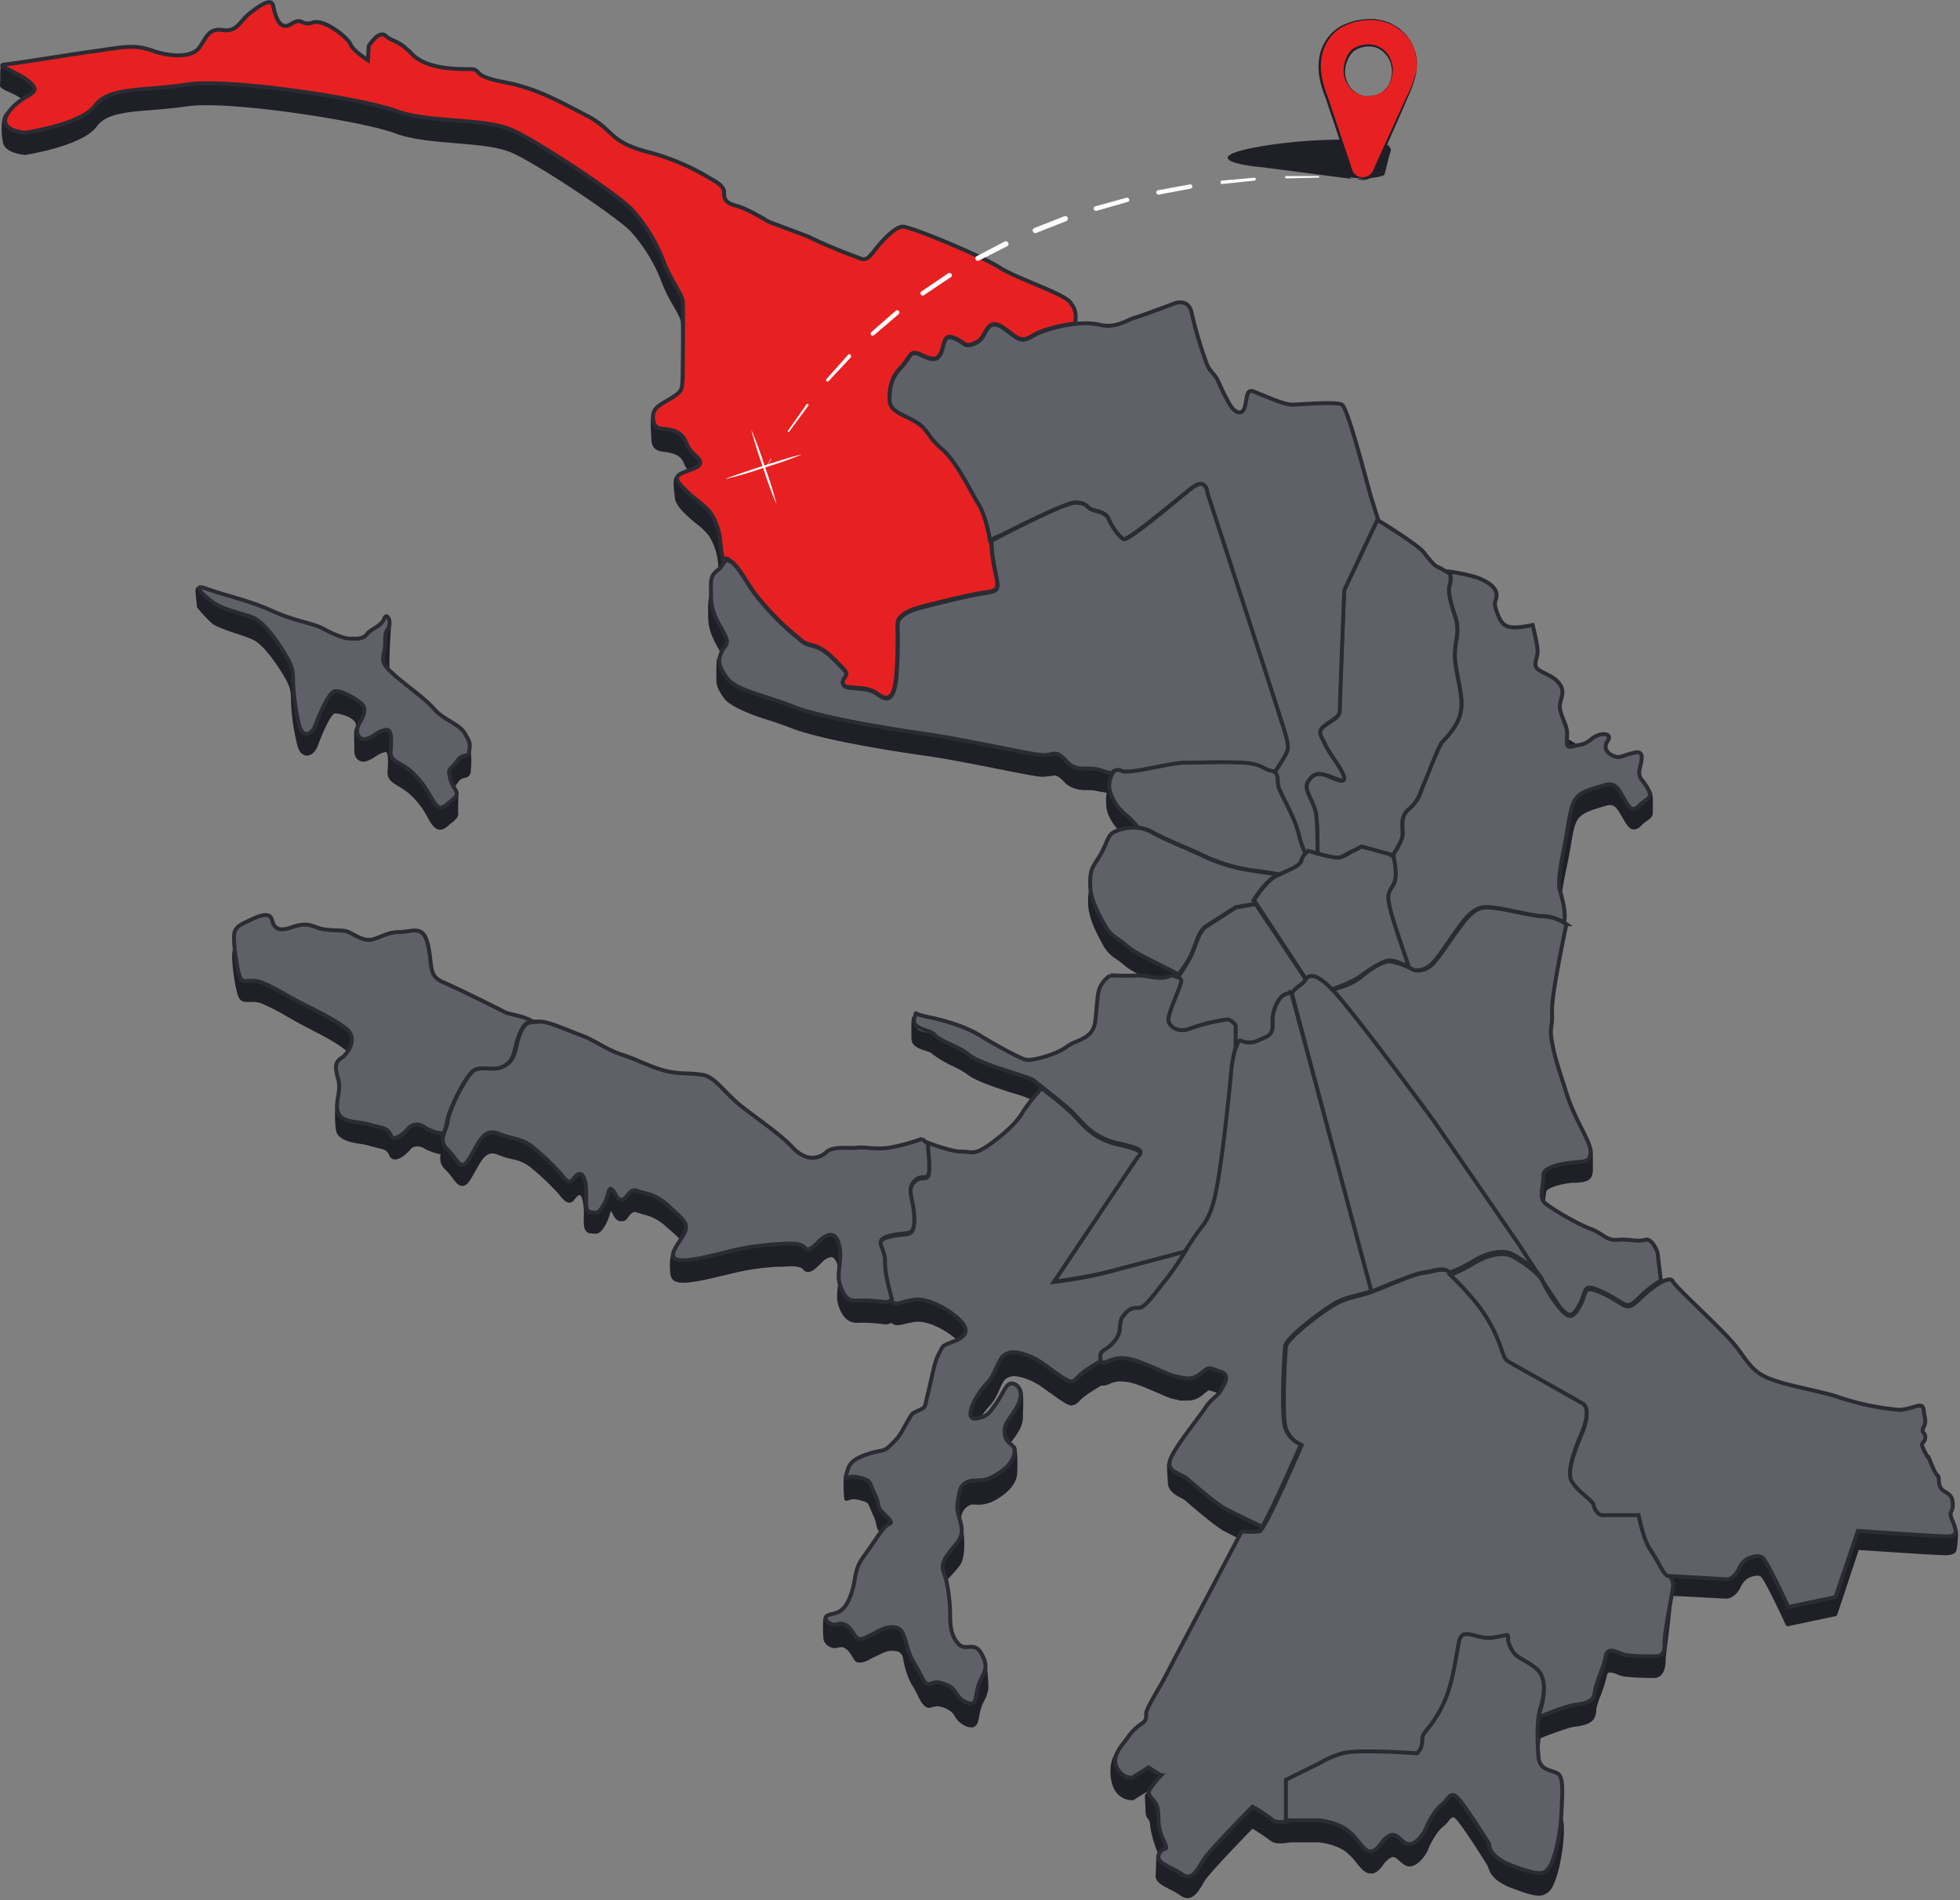 <svg xmlns="http://www.w3.org/2000/svg" viewBox="0 0 749 726">
  <rect x="0" y="0" width="749" height="726" fill="#808080" stroke="none"/>
  <defs>
    <style>
      .cls-2 {
        fill: #1f1f28;
      }

      .cls-3 {
        fill: #606069;
      }

      .cls-3, .cls-4 {
        stroke: #2b2b33;
        stroke-width: 1.5px;
      }

      .cls-4, .cls-5 {
        fill: #e72121;
      }

      .cls-6 {
        fill: #fff;
      }
    </style>
  </defs>
  <g>
    <path class="cls-2" d="M747.3,586.1c-0.9-2.2-155.4-118.9-156.7-120.7s0.2-8.5.2-9.8a1.42,1.42,0,0,1,.2-0.6c1.1-1.4,5.2-2.6,9.7-3.1h1.7c3.4-.3,6.3-0.5,6.3-5,0-11.4,0-6.9-2-10.9s-41.5-80.2-42.4-83.4l32.7-6c-0.8-3.3.5-9.7,1.7-15.3l0.7-3.3c0.3-1.8.6-3.4,0.9-5.1,0.7-4.1,1.2-7.6,2.6-9.8s4.9-3.5,8.3-4.5l2.1-.6a6.46,6.46,0,0,1,2-.4c1.8,0,2.7,1.3,4.6,4.6s2.8,4.7,4.6,4.7a4,4,0,0,0,2.8-1.6,15.58,15.58,0,0,1,2-1.6c1.1-.8,2.3-1.6,2.3-3.1s0.3-7.3-.6-8.4S221.2,48.3,221.2,48.3C212,43.5,43.4,25.3,40,25.9c0,0-36.9-.9-39.5-0.7-0.6,0-.3,6.2-0.5,7.2S0.9,34,3.5,35.2A29.82,29.82,0,0,1,11.3,40c2.1,2-7.4.9-9.4,3.4S0.7,53.7,1.4,55.3c1.5,3.3,7.4,3.8,8,3.9H9.7C10.6,59,31.5,55.8,37,48.3c3.5-4.9,11.4-5.5,21.4-6.3,4-.3,8.5-0.7,13.1-1.4a62.82,62.82,0,0,1,7.5-.4c20,0,60.8,6.5,72.2,10.8,6.4,2.4,14.7,3,22.7,3.7s16.9,1.3,22.4,4C207.5,64,235.8,83,241,88.4a61.83,61.83,0,0,1,12,19.8,55.61,55.61,0,0,0,4.4,8.8c1.4,2.5,2.6,4.6,2.8,5.9,0.3,2.8,0,27.3,0,27.6s-2.1,7.6-5,9.2l-2.5-4.4c-3.6,2.1-4.6.9-3.7,13.6,0.6,3.2,2.9,3.5,5.1,3.8a13,13,0,0,1,4.3,1.1,5.85,5.85,0,0,1,3.1,3.6c0.8,2,5.3,7.2,5.3,7.3s-8.5-2.7-8.5-2.7c-1.6.6-.5,6.8-0.4,8.2s1,3.1,3.2,5.4a53.45,53.45,0,0,0,5,4.5,26.16,26.16,0,0,1,4.8,4.6,23.39,23.39,0,0,1,3.5,10.5,44.34,44.34,0,0,0,1.1,7.3l-0.2.2a7.94,7.94,0,0,1-1.9,2.2c-2.8,2.2-2.8,4.4-2.8,8.7v1.7c0,5.7,2.1,9.3,4.9,14.2h0.1c1.7,3.1,1.3,3.6.4,4.7s-1.7-3.3-2-2.5-0.3,7.5-.2,9,1,3.5,3,6.2,8.8,5.7,15.8,7.9c3.2,1,6.5,2.1,9.8,3.4,9.9,3.9,33.1,8,51.5,10.6,7.8,1.1,18,3.1,27,4.9s15.6,3.1,17.7,3.1l2.9-.3,1.4-.2c0.7,0,1.7.2,3.8,2.5s5.4,3.1,8.3,3.1a16.68,16.68,0,0,1,5,.5l3,0.5c-0.5,1.1-.3,4.9-0.2,5.3,0.2,3.6,3.4,8.3,6.7,10.9a26.51,26.51,0,0,1,3.4,3.3c-2.6.1-14.5,13.1-14.5,13.1-1.9,3.1-2.6,4.2-2.6,9.2s2.3,10.2,5.3,15.6a14.46,14.46,0,0,0,5.4,6.1,39,39,0,0,1,4,3.1c1.7,1.5,17.3,9.5,17.3,9.5s-51.9,32-55.1,32h-0.5c-2.1-.4-12.1-5.9-17.7-9.4s-13.8-5.7-19.9-7a13.56,13.56,0,0,1-3.9-1.2l-2-4.9c-0.6,0-.4,7.6-0.4,8.1a4.67,4.67,0,0,0,.3,1.7c0.8,1.7,3,2.5,4.9,3.1s2.5,0.9,2.9,1.4a48.89,48.89,0,0,0,6.9,4.2,36,36,0,0,1,6.1,3.3c3,2.6,11,5.2,17.5,7.3a51.64,51.64,0,0,1,7.8,2.8l2.4,1.9c-2.4,2.6-24.1,23.6-25.7,23.6l-60.9,2.4c-2.3,0-111.4-54.2-114.1-54.7-1.1-.2-98.7-37-100.7-36,0,0-6.5,3-6.9,6.2s0.8,12.2,2,16.2c0.6,2,1.6,2.8,3.4,2.8h2.3a9.37,9.37,0,0,1,3.7.7A72.9,72.9,0,0,1,109,388l5.5,3.1,3.4,1.8c5.1,2.6,10.9,5.6,14.1,8.3a4.48,4.48,0,0,1,1.6,3.8c-0.3,2.3-4.7,13.8-5.2,15.8s-0.6,9.9.3,12.1,4.6,3.5,8.1,4a35.83,35.83,0,0,1,4.5.9l3,0.8c2.7,0.6,3.6.9,4.4,2.7A2.37,2.37,0,0,0,151,443c2.2,0,5-2.8,6-4s3.5-1.5,5.6.1h0.1a19.14,19.14,0,0,0,5.7,1.9,6,6,0,0,0,2,6.1,25.13,25.13,0,0,1,2.6,3.1c1.2,1.6,2.2,2.9,3.6,2.9s2.3-.9,3.6-3.1l1.7-3c2-3.5,3.5-6.3,6.2-6.3a5.45,5.45,0,0,1,2.2.5,35,35,0,0,0,5.5,1.7,15.94,15.94,0,0,1,7.9,3.9,98.52,98.52,0,0,1,9.9,9.5c1.2,1.6,2.6,3.2,4,3.2a2.23,2.23,0,0,0,1.8-1c1.2-1.7,1.8-1.9,2.1-1.9s0.8,0.5,1.2,2.3a24.25,24.25,0,0,1,.4,6c-0.1,3-.1,5.9,2.3,6.3l1.9,0.2c1.9,0,2.8-1.2,4.2-3.6a20.5,20.5,0,0,0,1.6-4.1l0.3-1a8.64,8.64,0,0,1,1,1.6c0.6,1.1,1.3,2.3,3.1,2.3s2.1-1,2.8-1.9,1.7-2,2.9-1.5l2.6,0.8a18.6,18.6,0,0,1,9.1,5l1.3,1.1c4.9,4.3,5.9,5.4,4.2,8.4l-3-1.7c-1.8,2.7-1.6,9.4-.9,11.2a3.09,3.09,0,0,0,2.2,1.8,8.52,8.52,0,0,0,2.3.3c3.9,0,10.1-1.5,15.6-2.8l5.5-1.3a91.15,91.15,0,0,1,14.7-2h1.5l3.7-.2c2.6,0,4.3.4,4.9,1.2a2.28,2.28,0,0,0,1.9,1c1.6,0,3.3-1.7,4.7-3.1l1.1-1.1a5.72,5.72,0,0,1,3-1.5c1,0,1.8,1,2.4,2.9a20.11,20.11,0,0,1,.2,8.1c-0.3,2.6-.6,5.1.2,7.5s2.6,6.6,6.9,6.6H328a56.53,56.53,0,0,1,10.1.6h0.5a5.09,5.09,0,0,0,2.1-.6,2.72,2.72,0,0,0,2.1.9,10.47,10.47,0,0,0,3-.5l3.9-.8h1.2c4.9,0,11.5,3.8,15.3,7.4,1.7,1.6,2.4,2.9,2.2,3.9s-18,29.6-18,29.6c-2.3,1-17.4,16-19,16.5-6.7,2.3-8-2.1-8.9,1.6a45.14,45.14,0,0,0,.2,9,0.91,0.91,0,0,0,.8.4l0.8-.2a5.22,5.22,0,0,1,2.1-.4l1.9,0.3c3.3,0.9,3.3.9,4.2,3.1l1.2,2.8a12.34,12.34,0,0,1,1.2,3.7c0.3,1.4.5,2.2,3,4.6a10.71,10.71,0,0,1,1.8,1.9s-11.1,26.3-12.9,26.8c-4.2,1.1-11.5,1.9-12,2.1s-0.3,7.7,0,8.7a4.7,4.7,0,0,0,4.3,2.9l1.2-.2,1.1-.2c1.4,0,2.8,1.1,4.2,3.5s1.6,2.4,3.3,2.4a8.32,8.32,0,0,0,3.8-1.4l1.2-.6,1.3-.6c2.8-1.4,4.6-2.3,7.4-1.7s2.3,2.8,3.1,5.6a28.94,28.94,0,0,0,2.7,7.1,37.51,37.51,0,0,1,2.4,4.4c0.6,1.3,2.3,4.5,4.1,4.5h0.5l1-.3,1.7-.3a8.79,8.79,0,0,1,3.6,1,6.47,6.47,0,0,1,3.2,2.9,8.63,8.63,0,0,0,4.4,3.8,5.85,5.85,0,0,0,1.9.4c2.2,0,2.6-2.1,3-4.2a20.88,20.88,0,0,1,1.1-4.3l0.9-1.9a11.72,11.72,0,0,0,1.5-4.8c0-1.4-.3-9.4-1.4-11.6s-17.5-.3-18.1-0.9c-2.5-2.6-.3-23.5,1.3-25.7s4.2-4.7,6.1-7l1.1-1.4c2.8-3.4,1.7-13.6.8-16.6a5.62,5.62,0,0,1,2.2-6c1.9-1.2,2.1-.7,3.7-0.7a12.64,12.64,0,0,0,6.3-1.4c5.2-2.8,8.1-5.9,8.9-9.5,0.2-.5.5-11-0.6-11.6s-3.2,3.3-3.2,3c-0.1-2,.9-3.4,2.4-5.5a31.1,31.1,0,0,0,2.5-3.8,10.91,10.91,0,0,0,1.2-5.6c0-.7.6-9.8-0.8-9.9s-18.1,16.4-17,14a31.09,31.09,0,0,1,5.5-7.9,23.26,23.26,0,0,0,3.2-5.5c0.8-1.8,1.8-3.9,2.6-4.4a5.28,5.28,0,0,1,3.2-1,16,16,0,0,1,4.8,1.1c3.2,1.1,5.3,2.7,8.2,4.8l4.4,3.1c2.4,1.6,3.6,2.2,4.6,2.2a4.82,4.82,0,0,0,2.9-1.7,15.71,15.71,0,0,1,2.4-2.1c1.6-1.2,3.6-2.4,5.9-3.8a5.58,5.58,0,0,0,3.1-.6,10.22,10.22,0,0,1,3.9-1c3.8,0,6.6.9,13.4,3.9l1.3,0.5c4.7,2.1,4.8,2.1,7.3,2.6l1.2,0.3h3c2.7,0,4.4-1.1,6.3-2.7s1.7-1.1,2.1-1.1l1.7,0.5,2.2,0.8a2.07,2.07,0,0,1,1.4,1c0.4,1-3.1,6.5-3.9,7.1s-16.5,15-17.8,18.6c-0.2.7,0.3,6.8,0.3,7.4,0.1,2.6,2.5,4.3,4.4,5.3a12.75,12.75,0,0,1,2.5,1.5c2.5,2.3,11.4,9.8,14.6,11.5s9.1,4.5,13.4,6.6c0,0-49.5,77.1-51,79.2l-4-.8c-2.2,2.7-2.6,9.3-.4,13.6a7.67,7.67,0,0,0,7,4.2h0.3l5.6-3.5s-0.1-.1-1.2,1.6c0,0,.3,6.4.3,6.7a3.77,3.77,0,0,0,.7,2.1,4.12,4.12,0,0,1,1,2.1c0,3.7,3.1,12.2,4.4,14.6,0.2,0.5-2.3-3.1-2.1-2.6s-0.2,7.6-.2,8c0,2.4,3,3.8,5.7,5.2a28.83,28.83,0,0,1,3.8,2.2,4.49,4.49,0,0,0,2.7,1c2.6,0,4.3-2.7,6-5.6l0.5-.9c2.1-3.3,15.6-17.2,18.3-20a63.65,63.65,0,0,1,6.9,4.6c1.4,1.1,3.8,1.3,7.6.6h10.8c0.1,0,6.2.5,10.4,3.6a24.93,24.93,0,0,1,4.2,4.4c1.7,2.1,3.2,3.9,5.2,3.9h0.9c1.9-.5,2.9-1.9,3.9-3.2a8.65,8.65,0,0,1,2.9-2.8l0.9-.3c0.9,0,1.7.8,2.6,1.6s2.2,2,3.7,2c3.3,0,6.4-4.4,7.3-6.8s3.5-6.9,5.7-8.5a10,10,0,0,0,2-2.1,3.64,3.64,0,0,1,1.6-1.4c0.4,0,.7.2,1.6,1.2,2.9,3.4,10.3,15.1,11.4,16.9s0.7,5.7,9.8,9.1c5.3,2,8.1,2.8,10.2,2.8a5.91,5.91,0,0,0,4.9-3.1c2.2-3.9,4.2-12.8,4.5-20.7v-1.9c0.4-7.9-8.7-16.3-8.9-19.7a73.2,73.2,0,0,1,0-14.8c6.6-2.6,11.2-4.1,12.6-4.3,7.5-.8,8.4-3.1,8.7-6.1V653a29.12,29.12,0,0,1,1.6-5,51.53,51.53,0,0,0,2.4-7.6c0.2-1.3.8-1.4,1.3-1.4a9.61,9.61,0,0,1,2.9.8,12.9,12.9,0,0,0,2.8.8c4,0.4,8,.5,11,0.5s4.5-2.6,4.5-6.8c0-2.4,3.1-23.3,2.3-24.6l20.8,1.1c2.5,0,4.8-2.5,5.7-4.7a8.06,8.06,0,0,1,2.5-3,9.36,9.36,0,0,1,3.7-1.1,2.1,2.1,0,0,1,1.5.5c1.4,1.4,6.4,11.8,9.4,18.3a0.88,0.88,0,0,0,1,.5l18-3.8a1.06,1.06,0,0,0,.7-0.6l8.2-24.7c4.6,0.3,29.4,2,33,2,1.7,0,3.3-.2,4.1-1.3S748.8,580.4,747.3,586.1ZM500,306h0Z"/>
    <path class="cls-2" d="M96.4,244.3c4.4,1.8,9.7,10.2,11.3,12.7,2.8,4.6,3.5,6.1,3.5,10.5a79.45,79.45,0,0,0,2.5,17.5c0.9,3.3,2.8,3.7,3.6,3.7h0c1.6,0,3.1-1.3,4.1-3.6,2.1-5.9,5.2-12.3,6.5-12.5s10.1,1.8,7.7,5.8c-0.5.8-.1,6.9-0.2,7.8a6.15,6.15,0,0,0,.5,3,3.42,3.42,0,0,0,4.2,1.6,12.89,12.89,0,0,0,3.3-1.7,9.93,9.93,0,0,1,3.6-1.7,0.62,0.62,0,0,1,.7.1c0.7,0.8.6,3.7,0.5,5.7s-0.1,1.5-.1,2.2c0,2.5,2,3.7,4.3,5.1a23.62,23.62,0,0,1,4.8,3.5,31.6,31.6,0,0,1,6.2,8.3l0.8,1.4c1,1.6,2.2,3.3,3.9,3.3s2.5-1,4.2-2.4l0.9-.7c1.6-1.3,2.1-2.4,1.9-3.4s0.3-7.2-.2-8-2.9-.3-2.1-1a12.07,12.07,0,0,0,2.1-2.4,4,4,0,0,1,2.7-1.9,2.51,2.51,0,0,0,2.3-2.5v-0.3c0.4-2.9.4-9.5-1.7-13.2S151,264.7,151,264.7c-4.2-3.7-.9-26.6-1.7-28.3s-15.6,14.1-15.6,14.1c-2,0-57.6-25.9-58.6-26s0.3,6.5.1,7.1,5.1,6.1,6.2,6.9,6,2.7,9.6,3.8C92.8,242.9,94.6,243.5,96.4,244.3Z"/>
  </g>
  <g>
    <path id="pa" class="cls-3" d="M557.2,627.1c-1.9,9.7-2.8,18.1-7.2,26.1s-6.8,8-6.8,11.4a6.29,6.29,0,0,1-2,5s-22.9-1.7-28.5,0a40.36,40.36,0,0,0-8.8,3.8l-12.8,6.3v15.8H504s6.4,0.4,10.9,3.8,6.4,8.9,9.4,8,3.4-4.2,6.6-5.9,4.8,3.2,7.6,3.2,5.7-4.1,6.5-6.2,3.6-7.2,6-8.9,3.2-5.9,6.4-2.2,11.7,17.2,11.7,17.2-0.8,4.8,9.2,8.5,12,3.4,14,0,4-11.8,4.4-20.3,0.8-13.9-1.6-15.2-6.8-1.1-7.2-6.3-0.8-13.6.8-18.7,2.4-11.8-1.2-15.2-7.6-4.2-9.2-6.7-2-3.8-2-5.5,0-.8-6,0S558.5,620.9,557.2,627.1Z"/>
    <path id="pu" class="cls-3" d="M636.7,600.9c-1.2-1-3.2-5.4-6-9.6s-4.4-13.1-4.4-13.1h-14c-1.2,0-2.8-1.7-3.2-3.8s-6-5-8.4-9.2,2.8-15.2,4.4-19.4,2-8.9,0-10.1-24.9-13.9-27.6-15.6-2.4-2.2-4-6.3a58.7,58.7,0,0,0-8.8-16.1,93.8,93.8,0,0,0-10.4-11.4c-2.4-2.5-6-.4-10.1,0s-17.2,6.4-20.8,7.6-7.6,1.7-12,3.8-19.7,13.5-20,16.9-1.6,26.6,0,31.2a11.13,11.13,0,0,0,6,6.4s-14,32.5-16.1,32.9a38.61,38.61,0,0,1-6.8,0s-27.6,52.3-29.3,55.7-7.2,11.8-7.2,13.9,0,2.5-1.6,3.8a19,19,0,0,0-5.2,5c-1.6,2.5-6.8,7.2-4.4,11.8s6,3.8,6,3.8l6.1-3.8,4.8,3a39.29,39.29,0,0,0-4.4,5.5c-0.8,1.7,0,2.2,1.6,4.2s1.6,3,1.8,6.4a18.4,18.4,0,0,0,2.2,9.2c2,4.5-.4,1.3-2,4.8s5.2,5,8.8,7.7,5.7-1.4,8-5.2,18.9-20.6,18.9-20.6a47.46,47.46,0,0,1,7.6,5c1.3,1.1,3.9,1,6.9.4h-1.7V680l12.8-6.3a36,36,0,0,1,8.8-3.8c5.7-1.7,28.5,0,28.5,0a6.63,6.63,0,0,0,2-5c0-3.4,2.4-3.4,6.8-11.4s5.4-16.4,7.2-26.1c1.2-6.3,6.8-.8,12.8-1.7s6-1.7,6,0,0.4,3,2,5.5,5.7,3.4,9.2,6.7,2.8,10.1,1.2,15.2a13.56,13.56,0,0,0-.6,2.9c6.9-2.7,11.8-4.4,13.5-4.6,8-.8,7.6-3.4,8-5.9s3.2-8.4,4-12.7,5.2-.8,8-0.4a79.46,79.46,0,0,0,10.9.4c3.7,0,3.6-2.5,3.6-5.9s2.8-17.3,3.2-20.3A5.87,5.87,0,0,0,636.7,600.9Z"/>
    <path id="ko" class="cls-3" d="M746.2,581.2c-2-4.7.4-2.5,0-7.2s-4.8-3-5.2-7.6,0,0-2.8-6.7,0,0-2.5-4.7-0.3-3,0-5.5-1.8-1.7-.6-4.2,0.4-3,0-6.7-4.8.4-10.1,0a99,99,0,0,1-22.1-4.7c-7.2-2.5-19.2-4.2-26.8-7.2s-8.8-8-14.5-14.4-21.3-20.6-22.4-22.8-6.9,1.3-12.5,6.7-4.8,2.5-13.6-1.7-6.4-.8-9.2,4.2-4,5-6.9,2.2a47.86,47.86,0,0,1-7.5-11.4c-1.6-3.4-9.2-8.4-12-9.7s-8.4-.8-14.5,3a55.15,55.15,0,0,1-8.8,4.3,111.41,111.41,0,0,1,10.4,11.3,56.17,56.17,0,0,1,8.8,16.1c1.6,4.2,1.2,4.7,4,6.3S603,535.1,605,536.4s1.6,5.9,0,10.1-6.8,15.2-4.4,19.4,8,7.2,8.4,9.2,2,3.8,3.2,3.8h14s1.6,8.9,4.4,13.1,4.8,8.6,6,9.6l0.6,0.5,22.6,1.3c2,0,4-2.2,4.8-4.2a8.43,8.43,0,0,1,2.8-3.4s4.4-2.5,6.4-.4,9.6,18.6,9.6,18.6l18-3.8,8.6-25.3s29.7,2.1,33.7,2.1S748.1,585.8,746.2,581.2Z"/>
    <path id="fr" class="cls-3" d="M524,493.5c4.5-1.7,16.2-6.9,19.9-7.3s7.6-2.5,10.1,0h0.1a55.15,55.15,0,0,0,8.8-4.3c6-3.8,11.7-4.2,14.5-3a42.35,42.35,0,0,1,10.4,7.5l-8-12.2-31.8-46s-33.3-45.6-40.9-52.3-8-.8-10.1,0a15.16,15.16,0,0,0-3.5,3.2Z"/>
    <path id="ne" class="cls-3" d="M548,428.4l31.7,46,8,12.2a11.22,11.22,0,0,1,1.6,2.2,4.18,4.18,0,0,1,.4,1l6.5,9.8a44.13,44.13,0,0,1-5-7.2,40.74,40.74,0,0,0,5.7,7.9c2.9,3,4.1,3,6.9-2.2s0.4-8.4,9.2-4.2,8,7.2,13.6,1.7a38.29,38.29,0,0,1,8.1-6.3l-1.3-10.8s-2-5.7-4.8-4.8-6-.4-10.4,0-5.7-2.5-10.4-4.2-16.4-8.4-18-10.5,0.3-7.6,0-10.1,5.9-4.2,10.8-4.7,7.2,0,7.2-4.2-5.7-11.4-9.2-22.4-4.4-13.5-5.5-19.4,0.3-5.5,0-11.8,5.5-33.3,5.5-33.3a17.16,17.16,0,0,0-8.7-3c-4.8,0-17.8-3.8-22.5-3.4s-8,5.5-11.1,9.7-6.9,10.5-9.7,12.7a7.89,7.89,0,0,1-5.7,1.7s-8.3-4.2-11-3.4-5.7,2.5-9.6,5.7-7.6,3.9-11,5.1C519.1,388.9,548,428.4,548,428.4Z"/>
    <path id="ki" class="cls-3" d="M402.8,489.7s10.9-1.4,19.3-3.4l30.9-8.1c2-3.2,4.2-6.3,6.5-9.3,4.4-5.5,5.7-13.5,7.2-24.5s3.6-30,4-35a52.4,52.4,0,0,1,1.6-8.8v-9s-1.6-2.2-3.2-2.2a60.92,60.92,0,0,0-14,3.4c-4,1.7-7.6,0-8.4-2.5s4.8-13.5,4.8-15.6-4-2-4-2c-4,2.2-8.8-.2-12.8,0s-10.4,0-10.4,0a11.83,11.83,0,0,0-3.7,4c-1.3,2.5-1.2,5.5-2,13.1s-7.2,7.2-10.9,10.1-13.2,5.5-15.6,5-12.8-6.3-18-9.5-13.6-5.7-19.7-6.9-3.9-2.3-4.8,0c-2,5,6,4.7,7.6,6.9s10.1,4.9,12.8,7.4c4.7,4.1,23.2,8.4,25.2,10.1s9.2,7.2,13.6,11.1,7.6,10.4,18.9,12.9,8,3.4,6.6,5.5Z"/>
    <path id="mo" class="cls-3" d="M441.7,522.9c6.8,3,5.7,2.5,9.6,3.4s5.7,0,8.4-2.2,2.8-1.3,6.8,0,1.2,5,0,7.2-3.6,3-6,6.7-11.2,14.4-13.2,19.4,4,5.5,6.4,7.6,11.2,9.7,14.5,11.4,9.4,4.7,14.1,6.9c4-6.5,14.8-31.4,14.8-31.4a10.83,10.83,0,0,1-6-6.4c-1.6-4.7-.4-27.8,0-31.2s15.6-14.7,20-16.9,8.4-2.5,12-3.8l0.9-.4L493.4,378.9l-2.4.8c-2.4.8-5.2,5.9-4.8,11s-2,5-5.7,6.7-5.7-.4-6.8,0-2.8,6.7-3.2,11.8-2.4,24.1-4,35-2.8,19-7.2,24.5-10.1,15.6-13.6,19.8-8,11-10.4,11-3.6,0-6,3,0,5.5-3.4,9.7-5.8,3-5.4,6.7,3.6,0,7.6,0S434.9,520,441.7,522.9Z"/>
    <path id="ks" class="cls-3" d="M420.5,519.1c-0.4-3.8,2-2.5,5.4-6.7s1-6.7,3.4-9.7,3.6-3,6-3,6.8-6.7,10.4-11a122,122,0,0,0,7.2-10.5L422,486.4a181.27,181.27,0,0,1-19.3,3.4l31.5-46.9c1.4-2.1,4.6-3-6.6-5.5s-14.5-9-18.9-12.9-7.5-6.3-10.6-8.7a65,65,0,0,0-7,8.7c-2,3.5-5.2,7-12,12.1s-7.6,3.4-11.7,3.4-12.8-3.4-12.8-3.4v2.5c0,2.5.4,1.7,0.4,7.6s-2.4,1.7-5.7,5,0,7.2,0,14.4-2.3,4.7-9.2,6.4-2,4.2-2,9.7,1.6,10.1,2.4,13.8,3.2,1.4,8.8.6,13.3,3.8,17.2,7.5,3.2,6.4-2,8.4-4,1.7-5.7,4.7-2.4,8-4,14.4-0.8,5.9-3.6,7.2-2.4.8-4.8,5-2.4,4.7-5.7,8-2.8,1.7-9.2,3.8-7.2,4.2-8,7.6,0,0,4.8,1.3,3.6,1.3,6,6.4,0,4.2,4,8,1.6,2.5-.4,4.8-4,5.7-8,11.2-2.4,8.9-5.2,15.6-6,5.5-8.4,6.7,1.2,4.2,3.6,3.4,4.4,0.4,6.4,3.7,3.6,1.8,7.2,0,5.7-3.2,9.2-2.4,3.2,8,6.4,13.1,4,8.9,6,8.4,2.8-1.3,6.8.4,3.2,5,7.6,6.7,2.8-3,4.8-7.6,3.6-5.9.8-11-6-.8-8.8-3.8-3.2-6.7-3.2-11-0.8-12.2-2.4-16.2,1.2-6.6,5.2-11.7-0.8-9.7,0-14.7,0.8-6.4,3.2-8,6,0,10.1-2.2,7.6-5,8.4-8.9-2.8-3-3.6-7.2,2-5.9,4.8-11,0.4-8.4-2-8.6-3.2,3.5-6,7.4-3.2,5-7.2,5.9-2.8-3.4-1.6-5.9a32.9,32.9,0,0,1,5.7-8.1c2.4-2.6,4-8.8,6-10.1s4-1.7,8.8,0,7.2,4.2,12.8,8,4.5,1.7,8.9-1.7a67.3,67.3,0,0,1,6.3-4A1.71,1.71,0,0,1,420.5,519.1Z"/>
    <path id="ce" class="cls-3" d="M507.1,376.1L509,378c3.3-1.2,8.3-3.1,11-5.1s6.8-4.8,9.6-5.7,6.4,1.2,9,2.4c-2.6-7.6-6.8-20.2-7.4-23.1s-0.8-5,1.3-8.4,0-11.4,0-11.4l-12.1-3.4a19.62,19.62,0,0,1-3.2,1.7c-1.2.4-2.8,2.2-5.2,2.5s-12-2.5-12-2.5a6.73,6.73,0,0,0-2.8,3.8c-0.4,2.2-5.7,3.8-9.6,5.9s-8.4,9.2-8.4,9.2L499,374C500.3,372.6,502.2,371.8,507.1,376.1Z"/>
    <path id="ad" class="cls-3" d="M451.4,374.8c0,2.2-5.7,13.1-4.8,15.6s4.4,4.2,8.4,2.5a66.56,66.56,0,0,1,14-3.4c1.6,0,3.2,2.2,3.2,2.2v9c0.5-1.7,1.1-2.9,1.6-3.1s3.2,1.7,6.8,0,6-1.7,5.7-6.7,2.4-10.1,4.8-11l2.4-.8,4.1,15.4h0l-4-15.1a17.77,17.77,0,0,1,3.5-3.2,9,9,0,0,0,1.9-2l-19.1-28.8-7.6,1.3-11.2,7.2c-3.2,2.2-3.6,6.3-6.2,11.8a55.18,55.18,0,0,1-4.8,7.7A1.59,1.59,0,0,1,451.4,374.8Z"/>
    <path id="kg" class="cls-3" d="M535.9,319.6c-0.2,1.4-1.8,4.3-3.6,7.2h0.1s2.2,8,0,11.4-2.2,4.1-1.3,8.4,4.8,15.4,7.4,23.1l2.1,1a7.89,7.89,0,0,0,5.7-1.7c2.8-2.2,6.6-8.4,9.7-12.7s6.3-9.2,11.1-9.7S585,350,589.6,350a16.41,16.41,0,0,1,8.1,2.5c0.9-4-.8-9.4-1.7-12.7s1.1-12.7,2.3-19,1.6-11.8,3.6-15.2,6.8-4.2,10.9-5.5,5.2,0.4,7.6,4.7,3.6,5.5,6,3,5.2-2.5,3.6-5.9-3.6-4.2-3.6-6.7,3.2-8.9-2-7.6-5.2,2.2-7.6,1.3-4.4-3-2.4-5.9-2.8-3.4-6-.8-4.4,2.2-7.6,3-1.6-3-2-5.9-2.4-5.9-2.7-8.9,2.3-5.5,0-8.9-6.6-4.2-8.5-5.9,0-4.2,0-6.7-1.9-10.1-1.9-10.1-5.7,1.3-8.5.8-4-2.2-5.4-6.4,0.6-3.8,0-6.7-5-5-7.5-5.9a72.62,72.62,0,0,0-10.3-2.2,10.57,10.57,0,0,1,0,5c-0.7,2.5-.1,5.5,2.1,12.2s-0.9,10.1,0,17.3,3.1,13.5,2.1,19-5.4,9.7-7,11.4-6,13.5-7.2,16.4-1.6,5.9-5.5,9.2S536.4,316.2,535.9,319.6Z"/>
    <path id="vo" class="cls-3" d="M454.8,365.6c2.6-5.5,3-9.7,6.2-11.8l11.2-7.2,7.6-1.3,5.5,8.2h0L479,344s4.4-7.2,8.4-9.2l1.3-.6-9.7-1.5a65,65,0,0,1-19.7-5.9c-7.2-3.4-14-5.9-19.3-8.9s-11.7-1.3-14.3,0-2.7,4.7-5.5,9.2-3.6,5-3.6,10.5,2.4,10.1,5.2,15.2,3.6,4.2,9.2,8.9c4,3.3,13.7,7.4,19.3,10.6A43.58,43.58,0,0,0,454.8,365.6Z"/>
    <path id="ka" class="cls-3" d="M503.4,326.1c3,0.8,7,1.8,8.5,1.5s4-2.2,5.2-2.5l3.2-1.7,12,3.3c1.8-2.9,3.4-5.7,3.6-7.2,0.4-3.4-1.3-7.2,2.6-10.5s4.2-6.4,5.5-9.2,5.7-14.8,7.2-16.4,5.9-5.9,7-11.4-1.2-11.8-2.1-19,2.2-10.5,0-17.3-2.8-9.7-2.1-12.2a9.41,9.41,0,0,0,.2-4.1,29.83,29.83,0,0,0-5.5-3.1,35,35,0,0,1-4.4-5c-2-3-18-12.7-18-12.7l-12.7,27s-1.7,42.6-1.7,45.6-2,3.4-5.5,5.9-1.7,3.8,0,7.6,4.7,6.7,6.7,11.1-2.4,2-6,.6-5.2-.8-7.3,2.2,1.7,6.7,2.9,11.8C503.4,313.2,503.4,320.4,503.4,326.1Z"/>
    <path id="pe" class="cls-3" d="M430.1,311.2a28.42,28.42,0,0,1,4.8,5,13.64,13.64,0,0,1,5.3,1.6c5.2,3,12,5.5,19.3,8.9a65,65,0,0,0,19.7,5.9c2.2,0.2,6.1.8,9.7,1.5h0c3.8-1.8,8.1-3.4,8.4-5.3a5.52,5.52,0,0,1,1.8-2.9,37,37,0,0,1-2.5-7.3c-1.6-6.7-6.7-14.8-7.6-17.7s0.4-5.8-2.9-6.6-3.6-2.8-10.9-3.1-16.4,0-22.3,0-21.5,4.7-24.2,3.1-4.4,1.9-4.8,5.3S426.5,308.4,430.1,311.2Z"/>
    <path id="vy" class="cls-3" d="M429.3,206c1.6,0.8,20-14.8,25.9-19.4s6.1,1.7,6.1,1.7,27.4,83.9,29.4,90.8,1.6,7.2,0,10.1c-1.1,2-2.3,3.9-3.6,5.8,1.6,1.1.9,3.6,1.6,6s6,11,7.6,17.7a37,37,0,0,0,2.5,7.3l1.1-.9,4.7,1.3-1.1-.3c0-5.7-.1-12.8-0.7-15.8-1.2-5-4.9-8.9-2.9-11.8s3.7-3.4,7.3-2.2,8,3.7,6-.6-5-7.4-6.7-11.1-3.5-5,0-7.6,5.5-3,5.5-5.9,1.7-45.6,1.7-45.6l12.7-27,0.3,0.2-2.6-8.2c-1.1-3.4-8.9-34.6-11.3-35.9s-16.1,0-19.2,0-11.3-3.8-14.5-5-2.4,3.4-3.6,6.4-4,1.3-5.7-1.7a85.25,85.25,0,0,1-4-8c-1.6-3.8-3.2-3.8-4.6-7.2a160.49,160.49,0,0,1-5.8-19.4c-0.7-4.2-4-4.7-6.5-3.8s-12.4,4.7-15.3,5.5-7.2,4.2-13.3,2.7-14.8.2-20,1.9-4.8,2.2-7.6,3.4-4.4-.4-8.4-3.4-5.7-2.2-7.2,0-1.6,4.2-5.2,5.5-2.8-.4-7.2-2.2-3.6,2.5-5.2,5.8-4,2.2-8,.4-3.6,1.3-7.2,5-4.4,7.6-4.4,12.2,4.4,5.5,9.6,8.4,4.8,5.9,10.4,10.6,10.9,16.1,14,21.1,4.4,13.9,4.4,13.9S406.4,192,410.8,192s4.4,1.7,6,2.5,5.7,0.8,6.8,3.8S427.7,205.2,429.3,206Z"/>
    <path id="pr" class="cls-3" d="M428.5,294.5c2.8,1.5,18.5-3.1,24.2-3.1s15-.4,22.3,0,7.6,2.5,10.9,3.1a3,3,0,0,1,1.3.5h0c1.3-2.1,2.8-4.4,3.6-5.8,1.6-3,2-3.4,0-10.1s-29.4-90.8-29.4-90.8-0.3-6.3-6.1-1.7-24.2,20.3-25.9,19.4-4.5-4.7-5.7-7.6-5.2-3-6.8-3.8-1.6-2.5-6-2.5-28.5,12.7-32,14.5c0,7.5,2.3,14.3,2.3,17.1s-2.8,2.5-7.6,3.4-15.3,3.4-21.3,5-7.2,3-8.4,4.2-0.8,3.8-.8,7.2,0,14.4-1.2,19.4-3.6,4.6-6.4,2.5-6-2.2-10.1-2.5-3.6-2.2-2.4-3.9,0.4-2.2-3.2-5.9-6-5.5-9.6-6.4-3.6-1.7-6.8-4.2a105.89,105.89,0,0,1-14-14.4c-4-5-6.4-10.6-9.6-13.1s-2.8.8-5.7,3-2.4,4.2-2.4,9.7,2,8.9,4.8,13.9,0.4,4.7-.8,7.6-1.6,4.7,2,9.7,14.5,6.7,25.2,11,36.1,8.4,51.3,10.6,40.5,8,44.5,8,4.8-2.2,8.8,2.3,7.6,1.9,12.8,3.4l4.4,1.3A2.88,2.88,0,0,1,428.5,294.5Z"/>
    <path id="pd" class="cls-3" d="M320.6,475.4c1.6,5.7-1.2,11,.4,15.5s2.8,6.3,6.8,6a59.93,59.93,0,0,1,10.4.6s0.2,0.4,2.8-.9a4.18,4.18,0,0,1-.4-1c-0.8-3.6-2.4-8.3-2.4-13.8s-4.8-8,2-9.7,9.2,0.8,9.2-6.4-3.2-11,0-14.4,5.7,0.8,5.7-5-0.4-5-.4-7.6v-1.5l-2.3-2.1a79.84,79.84,0,0,1-12.5,3.4c-5.7.8-9.2-.4-12.5,0s-8.8-.8-11.6,1.7-7.6,3.8-12.8-1.7-13.6-11-20-16.1-9.6-11-14.8-11.8-8.8,0-14.8-1.7-9.2-3.8-15.6-5.9-10.4-5.5-15.6-7.4-12.4-5.3-16.1-5.3-5.7,0-7.6,5.3-1.2,9.1-5.7,11.6-9.2-.8-12.5,2.5-8.8,14.8-9.2,18.6-4,7.2,0,11,4.8,9,8.4,3.1,5.2-11.6,11.2-9.2,8.8,1.5,13.6,5.7a92.59,92.59,0,0,1,10.1,9.7c1.6,2.2,3.2,3.8,4.4,2.2s3.6-4.5,4.8.7-0.8,11.1,2,11.6,3.2,0.4,5.2-3,1.6-7.2,3.2-5.5,1.6,3.8,3.6,3.8,2.8-4.7,6-3.4,6.5,0.8,12,5.9,8,6.6,5.7,10.7-6.4,8.5-2.4,9.7,16.4-2.5,22.9-3.9a92.37,92.37,0,0,1,14.8-2c3.6-.2,9.2-0.9,10.9,1.3s4.8-2.1,6.4-3.3S319,469.7,320.6,475.4Z"/>
    <path id="kt" class="cls-3" d="M120.4,277.4c-1.6,3.8-4.8,4.2-6,0a84.8,84.8,0,0,1-2.4-17.3c0-4.7-.8-6.4-3.6-11s-7.6-11.4-11.7-13.1-11.2-3-14.8-5.5-9.6-8-2.8-5.5,15.6,4.2,24.9,8.4,15.3,4.5,19.7,6.9,8,3.7,10.1,3.7,4.8,0.4,6.4-1.7,5.5-3,6.6-5.9,3.1,1.5,1.4,3.9-0.5,4.9-1.4,8.7-0.5,5,3.9,8.9,12,9.2,15.3,13.1,9.6,5.6,11.7,9.3,2,3.8,1.6,6.7-2.4.4-4.8,4-3.6,1.9-2.4,6.6,4.4,5,.8,8-4.8,4.7-7.6,0-3.2-5.7-7.2-9.9-8.8-4.5-8.8-7.9,1.1-9.7-2.2-8.9-4.1,2.5-7,3.4-4.8-2.5-2.8-5.9,2.8-5.9.8-7.6-7.3-5-10.1-4.7S120.4,277.4,120.4,277.4Z"/>
    <path id="lo" class="cls-3" d="M170.9,428.4c0.4-3.8,6-15.2,9.2-18.6s8,0,12.5-2.5,3.6-6.4,5.7-11.6,3.1-5,5.6-5.2c-3.7-2.5-9.2-2.8-11.2-3.9s-17.7-8.9-23.5-11.4-3.8-6.7-5.7-14.4-5.7-4.7-10.9-4.7-8.4,3-11.7,3-6.8-3-8.9-3.4-7.5,0-10.8-1.3-5.2-1.7-10.1,0-6.4,0-7.2-3-4.4-1.7-8,0-6,2.5-6.4,5.5,0.8,11.8,2,15.8,3.6,0.7,8.8,2.8,8.8,4.7,14.5,7.6,13.6,6.7,17.7,10.1,0.8,9.2-2,11-2.4,3.8-1.2,8.4-1.6,8.9,0,12.7,7.2,3,12,4.4,6.8,1.1,8,4,5.2-.8,6.8-2.6,4-2.1,6.8,0a16.9,16.9,0,0,0,6.6,2A25.42,25.42,0,0,0,170.9,428.4Z"/>
    <path id="ku" class="cls-4" d="M308.9,90.4c8.4,4.2,18,7.6,20,8.4s3.2-.4,5.2-3,7.6-9.2,10.9-9.2,30.3,11.3,36.8,15.5,24.2,9.9,27,13.2,2.2,5.4,2.2,8.3a56.49,56.49,0,0,0-10.7,2.2c-5.2,1.7-4.8,2.2-7.6,3.4s-4.4-.4-8.4-3.4-5.7-2.2-7.2,0-1.6,4.2-5.2,5.5-2.8-.4-7.2-2.2-3.6,2.5-5.2,5.8-4,2.2-8,.4-3.6,1.3-7.2,5-4.4,7.6-4.4,12.2,4.4,5.5,9.6,8.4,4.8,5.9,10.4,10.6,10.9,16.1,14,21.1,4.4,13.9,4.4,13.9l3.7-1.9-3.2,1.7c0,7.5,2.3,14.3,2.3,17.1s-2.8,2.5-7.6,3.4-15.3,3.4-21.3,5-7.2,3-8.4,4.2-0.8,3.8-.8,7.2,0,14.4-1.2,19.4-3.6,4.6-6.4,2.5-6-2.2-10.1-2.5-3.6-2.2-2.4-3.9,0.4-2.2-3.2-5.9-6-5.5-9.6-6.4-3.6-1.7-6.8-4.2a105.89,105.89,0,0,1-14-14.4c-4-5-6.4-10.6-9.6-13.1s-2.5-1-3.2.2a49.38,49.38,0,0,1-1.2-7.7,23.89,23.89,0,0,0-3.6-11c-2-3-6.4-5.5-10-9.2s-4.4-5,0-6.7,8.4-2.5,4-6.3-2.8-6.7-7-8.9-8.3,0-9-4.2,1.2-5.5,4.8-7.6,5.2-3,6-5a34.35,34.35,0,0,0,.4-5.6s0.3-24.8,0-27.6-4.8-8.5-7.2-14.9a63.76,63.76,0,0,0-12.2-20.1c-5.4-5.7-34-24.7-44.9-30s-32.2-2.9-45.2-7.7-64-12.6-80-10.1-29.8.8-35.1,8.1S9.5,50.7,9.5,50.7s-11.5-.8-6.1-8,13-6.5,8.4-10.9S-2.5,25,2,24.6,25.6,21,37,19.4s14.5-2.4,21.4,0S73.5,22.1,76.3,18s3.5-7.3,8.9-6.5,6.6-3.6,10.2-6.4,8.3-6.2,9-2.9,2.2,9.9,6.8,7,3.7,0.9,8.3-.6,13.6,6,14.5,8.4,6.6,6,6.6,6l0.3-5.4s3.8-6.3,6.5-3.9,4.6,1.3,10.1,7,16.9,5.7,22,5.7,0,2.5,12.8,4.9,21.1,7.3,31.8,12.8S232.3,54,247.3,58a88.22,88.22,0,0,1,24.5,10.4s4.9,2.4,4.9,4.8,0,4.2,4.6,5.4,12.4,6.1,12.4,6.1Z"/>
  </g>
  <path class="cls-2" d="M529.69,55.16c-7.1-2.9-33.4-2.3-52.3,1.6-4.2.9-7,1.9-7.9,2.8-1.9,2.1,4.8,3.6,13.3,4.4l32.3,4.2a39.21,39.21,0,0,0,11.2-.5c1.7-.3,2.7-0.7,2.8-1l2-7.9c1.4-2.6-1.4-3.6-1.4-3.6h0Z"/>
  <g>
    <path class="cls-5" d="M541.49,25.46c0.7-13-12.5-22-26.9-16.2a15.68,15.68,0,0,0-7.7,6.7c-3.9,6.6-2.7,14.5.1,21.1l9.4,28.1a4.67,4.67,0,0,0,5.9,3,4.9,4.9,0,0,0,2.8-2.5l12.1-27.1c4.1-8.4,4.3-13.1,4.3-13.1h0Zm-14,10.1c-9.1,4.6-17.5-5.3-12.2-14.4a6.78,6.78,0,0,1,3-2.8c9.1-4.6,17.5,5.3,12.2,14.4A8,8,0,0,1,527.49,35.56Z"/>
    <g>
      <path class="cls-2" d="M541.49,25.46l-0.1-2.2c-0.1-.7-0.2-1.4-0.3-2.2a16.56,16.56,0,0,0-.6-2.1,17.59,17.59,0,0,0-.9-2c-0.3-.7-0.8-1.2-1.1-1.9a21,21,0,0,0-1.4-1.7,11.37,11.37,0,0,0-1.6-1.5c-0.5-.5-1.2-0.8-1.7-1.3a17.62,17.62,0,0,0-3.9-1.9,15.79,15.79,0,0,0-4.2-.9,14.77,14.77,0,0,0-2.1-.1h-1.1c-0.4,0-.7.1-1.1,0.1a31,31,0,0,0-4.2.8,27.81,27.81,0,0,0-4,1.6,14.23,14.23,0,0,0-3.4,2.5,16.43,16.43,0,0,0-2.6,3.3,19.21,19.21,0,0,0-1.7,3.9,20.27,20.27,0,0,0-.5,8.5,35.39,35.39,0,0,0,2.3,8.3h0l6.7,20,1.7,5,0.8,2.5,0.2,0.6a1.42,1.42,0,0,1,.2.6,6.07,6.07,0,0,0,.7,1,4.25,4.25,0,0,0,4.4,1.2,4.35,4.35,0,0,0,2-1.3,3.59,3.59,0,0,0,.7-1l0.5-1.2,8.7-19.2,2.2-4.8c0.7-1.6,1.5-3.2,2.3-4.8a41.39,41.39,0,0,0,1.9-4.9A22,22,0,0,0,541.49,25.46Zm0,0a22.78,22.78,0,0,1-1,5.2,50.05,50.05,0,0,1-1.8,5c-0.7,1.6-1.5,3.2-2.1,4.8l-2.1,4.8L526,64.56l-0.5,1.2a8.34,8.34,0,0,1-.8,1.2,5.1,5.1,0,0,1-2.4,1.6,5.25,5.25,0,0,1-5.3-1.4,5,5,0,0,1-.8-1.2l-0.3-.6-0.2-.6-0.8-2.5-1.7-5-6.7-20h0a35.86,35.86,0,0,1-2.4-8.5,22,22,0,0,1-.2-4.4,21.26,21.26,0,0,1,.7-4.4,16.52,16.52,0,0,1,1.8-4.1,16,16,0,0,1,2.8-3.5,18.31,18.31,0,0,1,3.6-2.6,30.3,30.3,0,0,1,4.2-1.6,31.09,31.09,0,0,1,4.4-.8c0.4,0,.7-0.1,1.1-0.1h1.1a16.2,16.2,0,0,1,2.2.1,20.69,20.69,0,0,1,4.3,1,12.15,12.15,0,0,1,2,.9c0.6,0.4,1.3.7,1.9,1.1a11.51,11.51,0,0,1,1.7,1.4c0.5,0.5,1.1,1,1.6,1.6a11.79,11.79,0,0,1,1.3,1.8,11.78,11.78,0,0,1,1.1,1.9,16.68,16.68,0,0,1,.8,2,16,16,0,0,1,.5,2.1c0.1,0.7.2,1.4,0.3,2.2Z"/>
      <path class="cls-2" d="M527.49,35.56l-0.6.3a5.36,5.36,0,0,1-1.8.6,12.31,12.31,0,0,1-2.9.3,11.27,11.27,0,0,1-1.8-.3l-0.9-.3c-0.3-.1-0.6-0.3-0.9-0.4a9.93,9.93,0,0,1-3.4-3.1,11,11,0,0,1-1.7-4.8,11.82,11.82,0,0,1,.9-5.5l0.6-1.3a5,5,0,0,1,.8-1.2,5.78,5.78,0,0,1,2.3-1.8,11,11,0,0,1,5.7-1.1,9.11,9.11,0,0,1,5.1,2.2,9.2,9.2,0,0,1,2.8,4.3,10.1,10.1,0,0,1,.5,4.5,12.4,12.4,0,0,1-1.1,3.7c-0.3.5-.5,1-0.7,1.4s-0.6.8-.8,1.1a6.43,6.43,0,0,1-1.5,1.2A3.23,3.23,0,0,0,527.49,35.56Zm0,0,0.6-.3a4.71,4.71,0,0,0,1.4-1.2,4.44,4.44,0,0,0,.8-1.1,6.11,6.11,0,0,0,.7-1.4,10.06,10.06,0,0,0,.9-3.7,11.57,11.57,0,0,0-.7-4.4,10,10,0,0,0-2.9-3.9,8,8,0,0,0-4.7-1.8,10,10,0,0,0-5.1,1.1,5.26,5.26,0,0,0-2,1.6,8.84,8.84,0,0,0-1.4,2.3,11,11,0,0,0-1.1,5,10.74,10.74,0,0,0,1.4,4.7,9.17,9.17,0,0,0,3.1,3.1c0.3,0.2.6,0.3,0.9,0.5a3.18,3.18,0,0,0,.9.3,11.63,11.63,0,0,0,1.8.4,8.82,8.82,0,0,0,2.9-.2,9.3,9.3,0,0,0,1.8-.6C527.29,35.66,527.49,35.56,527.49,35.56Z"/>
    </g>
  </g>
  <g>
    <path class="cls-6" d="M522.19,68.46l-6-.4a0.1,0.1,0,0,1,0-.2h0Z"/>
    <path class="cls-6" d="M503.89,67.86l-12.3.3a0.45,0.45,0,1,1-.1-0.9h12.3a0.27,0.27,0,0,1,.3.3A0.2,0.2,0,0,1,503.89,67.86Z"/>
    <path class="cls-6" d="M479.39,69l-12.3,1.3A0.65,0.65,0,0,1,467,69h0l12.3-1.1A0.55,0.55,0,0,1,479.39,69Z"/>
    <path class="cls-6" d="M455,72.06l-12.1,2.3a0.86,0.86,0,1,1-.3-1.7h0l12.1-2.2a0.78,0.78,0,0,1,.9.6A0.83,0.83,0,0,1,455,72.06Z"/>
    <path class="cls-6" d="M430.89,77.16L419,80.56a0.89,0.89,0,0,1-.5-1.7h0l11.9-3.3a0.86,0.86,0,0,1,1.1.6A0.74,0.74,0,0,1,430.89,77.16Z"/>
    <path class="cls-6" d="M407.49,84.46L396,89a1,1,0,0,1-.7-1.9h0l11.5-4.5a1,1,0,0,1,1.2.5A1,1,0,0,1,407.49,84.46Z"/>
    <path class="cls-6" d="M384.89,94.06l-11,5.6A1,1,0,0,1,373,98l10.9-5.7a0.88,0.88,0,0,1,1.3.4,0.91,0.91,0,0,1-.3,1.4h0Z"/>
    <path class="cls-6" d="M363.39,105.86l-10.3,6.9a0.86,0.86,0,1,1-1-1.4l10.2-6.9a1,1,0,0,1,1.3.2,0.83,0.83,0,0,1-.2,1.2h0Z"/>
    <path class="cls-6" d="M343.39,120.06l-9.4,8a0.78,0.78,0,0,1-1-1.2l9.3-8.1a0.82,0.82,0,0,1,1.2.1,0.91,0.91,0,0,1-.1,1.2h0Z"/>
    <path class="cls-6" d="M325.09,136.56l-8.4,9a0.57,0.57,0,1,1-.8-0.8l8.2-9.2a0.56,0.56,0,0,1,.9,0,0.77,0.77,0,0,1,.1,1h0Z"/>
    <path class="cls-6" d="M308.89,155l-7.3,9.9a0.29,0.29,0,0,1-.5-0.3l7.1-10.1a0.38,0.38,0,0,1,.6-0.1c0.2,0.2.3,0.4,0.1,0.6h0Z"/>
    <path class="cls-6" d="M294.79,175.26l-3.1,5.1,2.9-5.2c0-.1.1-0.1,0.1,0s0.1,0,.1.1h0Z"/>
  </g>
  <g id="cross">
    <path class="cls-6" d="M306.26,173.69a142.29,142.29,0,0,1-14.3,5,144.12,144.12,0,0,1-14.6,4.3c-0.1-.2,6.3-2.4,14.3-5S306.26,173.49,306.26,173.69Z"/>
    <path class="cls-6" d="M296.76,192.69a141.71,141.71,0,0,1-5.2-14.2q-2.55-7-4.5-14.4a141.71,141.71,0,0,1,5.2,14.2A141.41,141.41,0,0,1,296.76,192.69Z"/>
  </g>
</svg>
